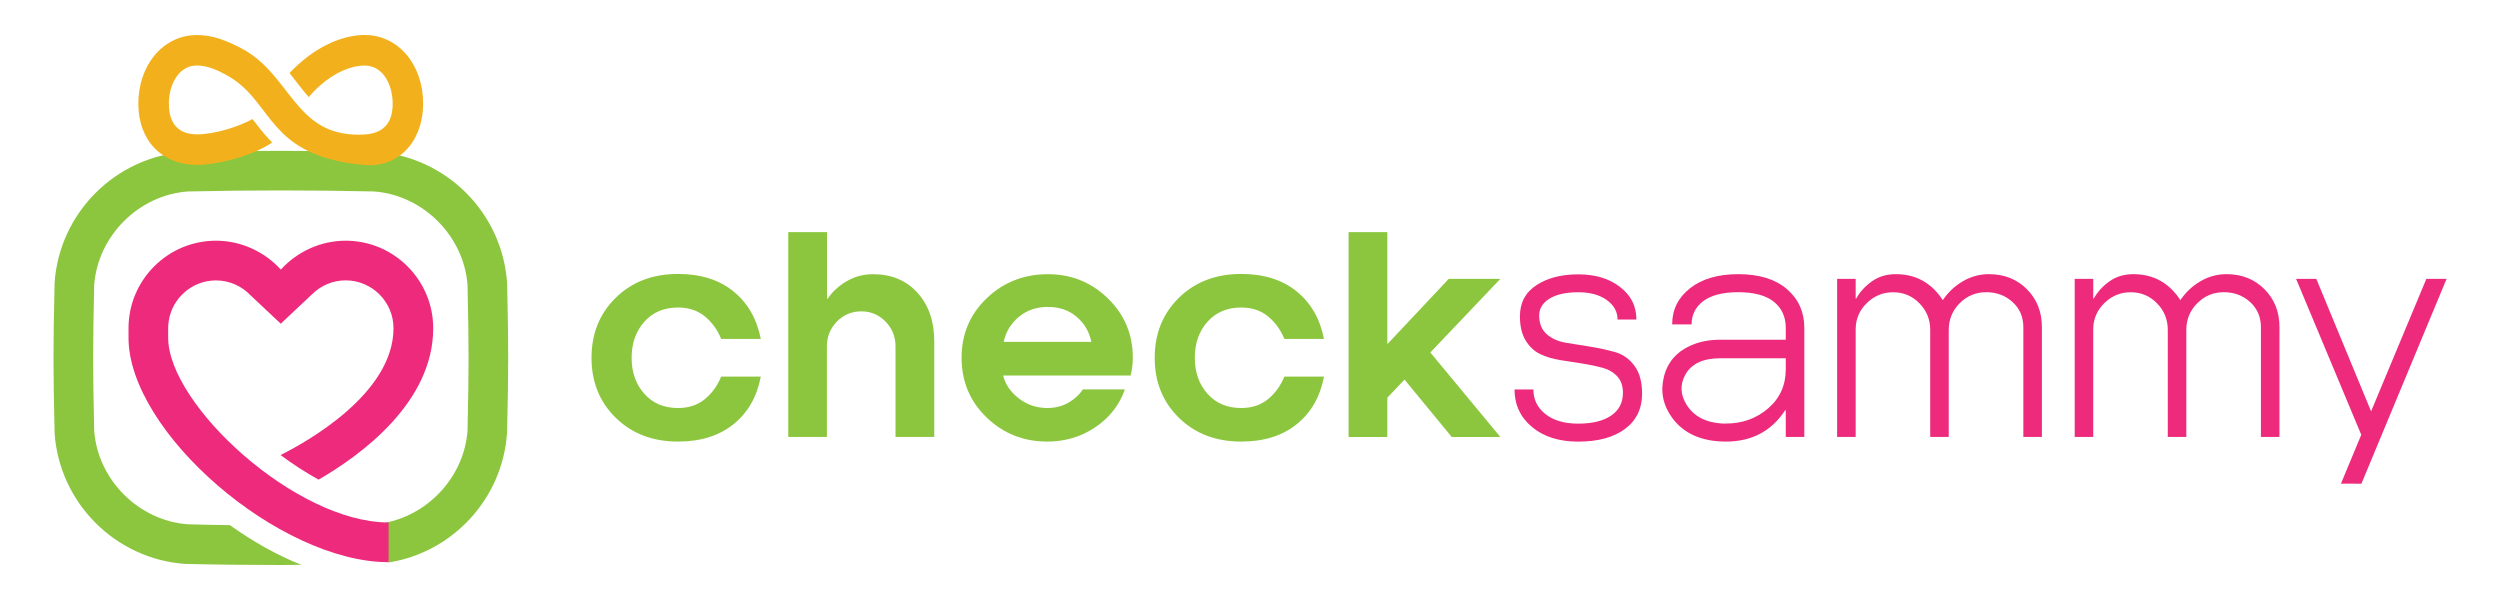 <?xml version="1.0" encoding="utf-8"?>
<!-- Generator: Adobe Illustrator 27.0.0, SVG Export Plug-In . SVG Version: 6.00 Build 0)  -->
<svg version="1.1" xmlns="http://www.w3.org/2000/svg" xmlns:xlink="http://www.w3.org/1999/xlink" x="0px" y="0px"
	 viewBox="0 0 496.06 119.06" style="enable-background:new 0 0 496.06 119.06;" xml:space="preserve">
<style type="text/css">
	.st0{fill:#FFFFFF;}
	.st1{fill:#8CC63F;}
	.st2{fill:#ED2A7B;}
	.st3{fill:#F2B11C;}
</style>
<g id="Layer_1">
	<g>
		<g>
			<path class="st1" d="M164.1,86.7h-7.69V46.06h7.69v13.17l0.05,0.05h0.05l0.05-0.05c0.94-1.37,2.19-2.52,3.77-3.44
				c1.57-0.92,3.31-1.38,5.23-1.38c3.65,0,6.58,1.23,8.8,3.68c2.22,2.46,3.33,5.67,3.33,9.64V86.7h-7.69V68.71
				c0-1.91-0.66-3.55-1.98-4.9c-1.32-1.35-2.92-2.03-4.8-2.03c-1.91,0-3.53,0.68-4.85,2.03c-1.32,1.35-1.98,2.99-1.98,4.9V86.7z"/>
			<path class="st1" d="M224.78,70.99c0,1.08-0.14,2.26-0.43,3.52h-25.3c0.43,1.77,1.47,3.29,3.12,4.55c1.64,1.26,3.53,1.9,5.66,1.9
				c1.55,0,2.94-0.35,4.17-1.06c1.23-0.7,2.18-1.58,2.87-2.63h8.34c-1.12,3.14-3.09,5.65-5.91,7.53c-2.82,1.88-5.98,2.82-9.48,2.82
				c-4.73,0-8.75-1.6-12.06-4.79c-3.31-3.2-4.96-7.14-4.96-11.84c0-4.7,1.66-8.63,4.99-11.81c3.32-3.18,7.37-4.77,12.14-4.77
				c4.66,0,8.63,1.61,11.92,4.82C223.14,62.44,224.78,66.36,224.78,70.99z M199.16,67.84h17.39c-0.4-1.99-1.36-3.64-2.9-4.96
				c-1.54-1.32-3.44-1.98-5.72-1.98s-4.21,0.67-5.8,2C200.55,64.25,199.55,65.89,199.16,67.84z"/>
			<path class="st1" d="M262.71,67.25h-7.86c-0.76-1.84-1.85-3.34-3.28-4.5c-1.43-1.16-3.19-1.73-5.28-1.73
				c-2.78,0-5.01,0.94-6.69,2.82c-1.68,1.88-2.52,4.26-2.52,7.15c0,2.89,0.84,5.27,2.52,7.15c1.68,1.88,3.91,2.82,6.69,2.82
				c2.09,0,3.86-0.58,5.28-1.73c1.43-1.16,2.52-2.66,3.28-4.5h7.86c-0.76,4.01-2.57,7.16-5.42,9.45c-2.85,2.29-6.52,3.44-11,3.44
				c-5.02,0-9.14-1.57-12.35-4.71c-3.22-3.14-4.82-7.12-4.82-11.92c0-4.8,1.61-8.78,4.82-11.92c3.21-3.14,7.33-4.71,12.35-4.71
				c4.48,0,8.14,1.15,10.97,3.44C260.1,60.09,261.92,63.24,262.71,67.25z"/>
			<path class="st1" d="M150.96,67.25h-7.86c-0.76-1.84-1.85-3.34-3.28-4.5c-1.43-1.16-3.19-1.73-5.28-1.73
				c-2.78,0-5.01,0.94-6.69,2.82c-1.68,1.88-2.52,4.26-2.52,7.15c0,2.89,0.84,5.27,2.52,7.15c1.68,1.88,3.91,2.82,6.69,2.82
				c2.09,0,3.86-0.58,5.28-1.73c1.43-1.16,2.52-2.66,3.28-4.5h7.86c-0.76,4.01-2.57,7.16-5.42,9.45c-2.85,2.29-6.52,3.44-11,3.44
				c-5.02,0-9.14-1.57-12.35-4.71c-3.22-3.14-4.82-7.12-4.82-11.92c0-4.8,1.61-8.78,4.82-11.92c3.21-3.14,7.33-4.71,12.35-4.71
				c4.48,0,8.14,1.15,10.97,3.44C148.35,60.09,150.17,63.24,150.96,67.25z"/>
			<path class="st1" d="M287.47,55.33h10.24l-13.9,14.61l13.9,16.77h-9.65l-9.37-11.39l-3.41,3.59v7.8h-7.69V46.06h7.69v22.23
				L287.47,55.33z"/>
			<path class="st2" d="M324.7,63.4h-3.74c0-1.55-0.71-2.84-2.14-3.87c-1.43-1.03-3.32-1.54-5.66-1.54c-2.42,0-4.32,0.42-5.69,1.26
				c-1.37,0.84-2.06,1.96-2.06,3.35c0,1.61,0.51,2.85,1.52,3.73c1.02,0.88,2.28,1.44,3.79,1.68c1.51,0.24,3.14,0.51,4.9,0.79
				s3.39,0.65,4.91,1.08c1.51,0.44,2.78,1.34,3.79,2.71c1.01,1.37,1.51,3.2,1.51,5.5c0,3-1.13,5.34-3.39,7.02
				c-2.26,1.68-5.36,2.52-9.29,2.52c-3.79,0-6.85-0.97-9.16-2.9c-2.31-1.93-3.47-4.42-3.47-7.45h3.74c0,1.99,0.79,3.61,2.38,4.88
				c1.59,1.26,3.76,1.9,6.5,1.9c2.82,0,5-0.53,6.56-1.6c1.55-1.06,2.33-2.57,2.33-4.52c0-1.37-0.38-2.46-1.14-3.27
				c-0.76-0.81-1.74-1.38-2.93-1.7c-1.19-0.32-2.51-0.6-3.96-0.83c-1.45-0.23-2.9-0.45-4.36-0.68c-1.46-0.23-2.79-0.62-3.98-1.18
				c-1.19-0.56-2.17-1.46-2.93-2.71s-1.14-2.84-1.14-4.79c0-2.71,1.09-4.78,3.28-6.2c2.19-1.43,4.94-2.14,8.26-2.14
				c3.43,0,6.21,0.84,8.34,2.52C323.63,58.6,324.7,60.76,324.7,63.4z"/>
			<path class="st2" d="M358.02,65.08V86.7h-3.68v-5.31h-0.11c-2.71,4.15-6.63,6.23-11.76,6.23c-4.8,0-8.36-1.57-10.67-4.71
				c-1.84-2.53-2.38-5.27-1.62-8.24c0.76-2.96,2.67-5.06,5.74-6.29c1.59-0.65,3.39-0.97,5.42-0.97h13v-2.33
				c0-2.2-0.79-3.94-2.36-5.2c-1.57-1.26-3.93-1.9-7.07-1.9c-3.07,0-5.38,0.59-6.93,1.76c-1.55,1.17-2.33,2.72-2.33,4.63h-3.85
				c0-2.93,1.18-5.32,3.55-7.18c2.37-1.86,5.55-2.79,9.56-2.79c4.12,0,7.33,0.98,9.64,2.95C356.86,59.33,358.02,61.9,358.02,65.08z
				 M354.34,71.09h-13c-3.47,0-5.8,1.12-6.99,3.36c-1.01,1.91-0.92,3.85,0.27,5.8c1.45,2.35,3.83,3.61,7.15,3.79
				c0.22,0,0.45,0,0.7,0c3.25,0,6.04-1,8.37-3.01c2.33-2,3.5-4.6,3.5-7.78V71.09z"/>
			<path class="st2" d="M405.16,86.7h-3.68V64.92c0-2.02-0.71-3.68-2.14-4.99c-1.43-1.3-3.17-1.95-5.23-1.95
				c-2.06,0-3.81,0.73-5.26,2.19c-1.45,1.46-2.17,3.22-2.17,5.28V86.7H383V65.46c0-2.06-0.71-3.82-2.14-5.28
				c-1.43-1.46-3.17-2.19-5.23-2.19c-1.99,0-3.71,0.7-5.17,2.11c-1.46,1.41-2.21,3.11-2.25,5.09V86.7h-3.68V55.33h3.68v3.9h0.11
				c0.72-1.3,1.75-2.43,3.09-3.39c1.34-0.96,2.93-1.44,4.77-1.44c3.97,0,7.08,1.72,9.32,5.15c1.05-1.55,2.37-2.8,3.98-3.74
				c1.61-0.94,3.33-1.41,5.17-1.41c3.03,0,5.54,0.99,7.53,2.98c1.99,1.99,2.98,4.5,2.98,7.53V86.7z"/>
			<path class="st2" d="M452.3,86.7h-3.68V64.92c0-2.02-0.71-3.68-2.14-4.99c-1.43-1.3-3.17-1.95-5.23-1.95
				c-2.06,0-3.81,0.73-5.26,2.19c-1.45,1.46-2.17,3.22-2.17,5.28V86.7h-3.68V65.46c0-2.06-0.71-3.82-2.14-5.28
				c-1.43-1.46-3.17-2.19-5.23-2.19c-1.99,0-3.71,0.7-5.17,2.11c-1.46,1.41-2.21,3.11-2.25,5.09V86.7h-3.68V55.33h3.68v3.9h0.11
				c0.72-1.3,1.75-2.43,3.09-3.39c1.34-0.96,2.93-1.44,4.77-1.44c3.97,0,7.08,1.72,9.32,5.15c1.05-1.55,2.37-2.8,3.98-3.74
				c1.61-0.94,3.33-1.41,5.17-1.41c3.03,0,5.54,0.99,7.53,2.98c1.99,1.99,2.98,4.5,2.98,7.53V86.7z"/>
			<path class="st2" d="M468.53,86.27L455.6,55.33h4.01l10.87,26.29l10.97-26.29h4.01l-16.9,40.65l-4.06-0.01L468.53,86.27z"/>
		</g>
		<g>
			<path class="st1" d="M100.63,56.32l-0.01-0.17c-0.92-13.91-12.09-25.09-26-26.01h-0.17c-12.6-0.28-24.84-0.28-37.44,0h-0.18
				c-13.9,0.93-25.08,12.11-26,26.01v0.17c-0.29,12.6-0.29,16.8,0,29.4v0.17c0.92,13.91,12.11,25.09,26,26.01h0.18
				c6.3,0.15,12.51,0.21,18.72,0.21c2.33,0,1.72-0.01,4.06-0.03c-4.83-1.92-9.65-4.65-14.17-7.88c-3.75-0.03-4.55-0.09-8.34-0.17
				c-9.75-0.7-17.89-8.83-18.59-18.59c-0.28-12.41-0.28-16.45,0-28.86c0.7-9.75,8.83-17.89,18.59-18.59
				c12.41-0.27,24.48-0.27,36.9,0c9.75,0.7,17.89,8.83,18.59,18.59c0.27,12.41,0.27,16.45,0,28.86
				c-0.64,8.88-7.43,16.42-16.01,18.22c-0.84,0.18,0.34,7.95,0.34,7.95c12.73-2,22.65-12.67,23.51-25.73l0.01-0.17
				C100.91,73.12,100.91,68.92,100.63,56.32z"/>
			<path class="st2" d="M77.11,103.67v7.88C55.4,111.55,25.5,85.74,25.5,67c0,0,0-1.23,0-1.87c0-9.57,7.79-17.37,17.36-17.37
				c4.97,0,9.63,2.18,12.86,5.73c3.24-3.54,7.89-5.73,12.87-5.73c9.57,0,17.37,7.8,17.37,17.37c0,14.73-14.33,25.18-22.74,30.04
				c-2.59-1.42-5.13-3.07-7.55-4.88c5.24-2.62,22.41-12.2,22.41-25.16c0-5.23-4.26-9.5-9.5-9.5c-2.54,0-4.93,1.04-6.66,2.76
				l-6.21,5.84l-5.95-5.59c-1.76-1.87-4.24-3-6.91-3c-4.71,0-8.64,3.47-9.36,7.99c-0.08,0.48-0.12,0.99-0.12,1.51
				c0,0.66,0,1.95,0,1.95C33.47,80.36,58.69,103.67,77.11,103.67z"/>
			<path class="st3" d="M72.38,6.94c-4.4,0-9.25,2.23-13.34,5.99c-0.02,0.01-0.04,0.04-0.05,0.05c-0.53,0.47-1.05,0.97-1.54,1.51
				c1.3,1.63,2.5,3.29,3.82,4.78c0.09-0.12,0.18-0.22,0.27-0.33c0,0,0.01-0.01,0.02-0.02c0.34-0.39,0.69-0.75,1.04-1.1
				c0.32-0.32,0.63-0.62,0.96-0.9c2.84-2.49,6.02-3.91,8.81-3.91c3.65,0,5.55,3.82,5.55,7.6c0,1.17-0.18,2.38-0.73,3.43
				c-0.4,0.77-1.03,1.46-1.96,1.93c-0.75,0.4-1.71,0.65-2.91,0.72c-6.49,0.35-10.03-2.17-12.97-5.51c-1.32-1.48-2.51-3.12-3.82-4.76
				c-2.13-2.68-4.5-5.3-8.07-7.07c-2.14-1.07-4.37-2.01-6.74-2.29c-0.55-0.07-1.1-0.11-1.66-0.11c-2.49,0-4.74,0.83-6.59,2.28
				c-0.73,0.56-1.39,1.23-1.97,1.97c0,0,0,0.01-0.01,0.01c-1.91,2.41-3.04,5.69-3.04,9.39c0,7.27,4.7,12.13,11.66,12.13
				c2.57,0,8.15-0.97,12.6-3.14c0.82-0.4,1.6-0.83,2.31-1.32c-0.18-0.18-0.36-0.35-0.53-0.54c-1.27-1.33-2.32-2.72-3.39-4.11
				c-2.68,1.51-7.51,3.04-10.99,3.04c-4.63,0-5.6-3.29-5.6-6.07c0-1.81,0.42-3.62,1.29-5.01c0.5-0.85,1.16-1.54,1.96-1.98
				c0.66-0.39,1.43-0.6,2.3-0.6c2.16,0,4.22,0.96,6.07,2c3.16,1.76,5.05,4.18,6.96,6.68c1.19,1.55,2.37,3.14,3.87,4.6l0.02,0.04
				c3.15,3.06,7.64,5.65,16.32,6.41c2.78,0.25,5.21-0.48,7.13-1.93c0.72-0.54,1.37-1.19,1.95-1.93c1.64-2.15,2.58-5.04,2.58-8.28
				C83.99,12.82,79,6.94,72.38,6.94z"/>
		</g>
	</g>
</g>
<g id="Layer_2">
</g>
</svg>
